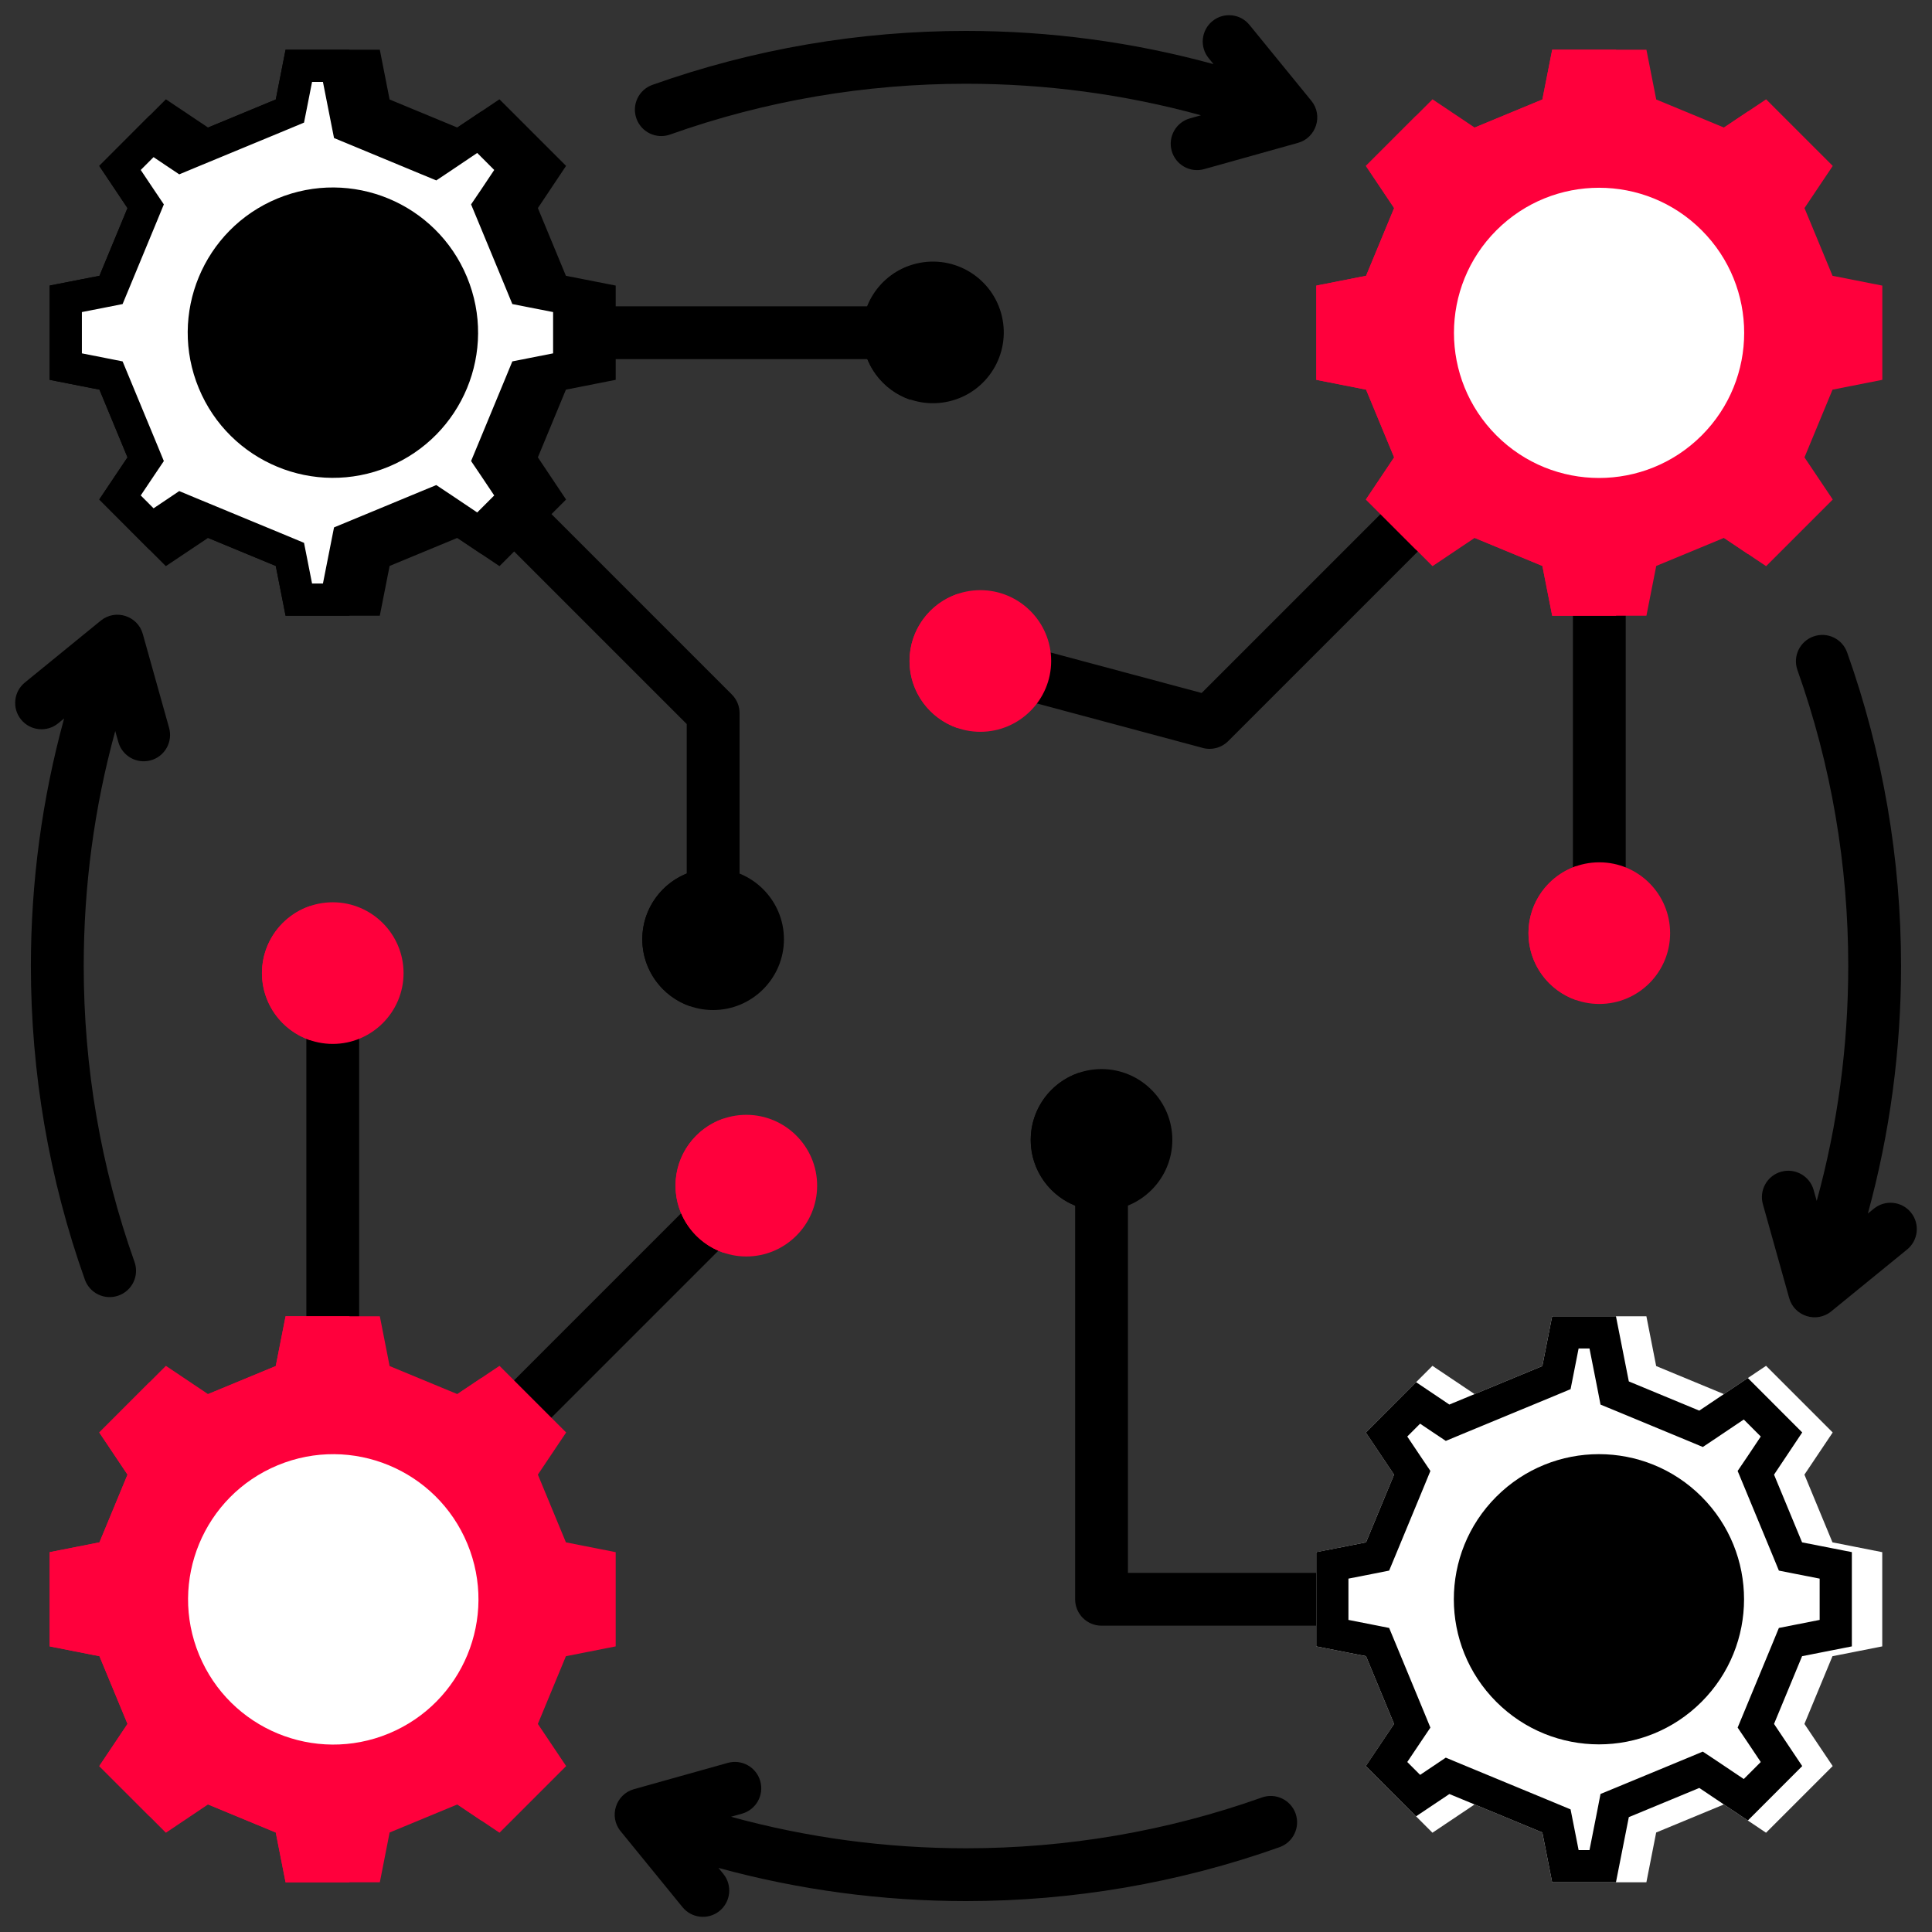 <svg width="60" height="60" viewBox="0 0 60 60" fill="none" xmlns="http://www.w3.org/2000/svg">
<rect x="0" y="0" width="60" height="60" fill="#333333" stroke="none"/>
<g clip-path="url(#clip0_70_516)">
<mask id="mask0_70_516" style="mask-type:luminance" maskUnits="userSpaceOnUse" x="0" y="0" width="60" height="60">
<path d="M60 0H0V60H60V0Z" fill="white"/>
</mask>
<g mask="url(#mask0_70_516)">
<path fill-rule="evenodd" clip-rule="evenodd" d="M55.821 20.809C55.67 20.383 55.894 19.915 56.321 19.765C56.747 19.614 57.215 19.838 57.365 20.264C58.477 23.389 59.039 26.685 59.039 30C59.039 32.595 58.694 35.187 58.008 37.688L58.195 37.536C58.545 37.251 59.06 37.304 59.345 37.654C59.63 38.005 59.577 38.52 59.226 38.805L56.869 40.727C56.409 41.101 55.721 40.873 55.565 40.314L54.748 37.398C54.626 36.963 54.88 36.511 55.315 36.389C55.75 36.267 56.202 36.521 56.324 36.956L56.42 37.297C57.074 34.918 57.399 32.468 57.399 30.001C57.399 26.865 56.872 23.764 55.821 20.809ZM39.191 55.822C39.617 55.671 40.085 55.895 40.236 56.322C40.386 56.748 40.162 57.216 39.736 57.366C36.611 58.478 33.315 59.04 30 59.04C27.405 59.04 24.814 58.695 22.312 58.009L22.464 58.196C22.749 58.546 22.696 59.061 22.346 59.346C21.995 59.631 21.48 59.578 21.195 59.227L19.273 56.869C18.899 56.41 19.127 55.722 19.686 55.565L22.602 54.748C23.037 54.626 23.489 54.88 23.611 55.316C23.733 55.751 23.479 56.203 23.044 56.325L22.702 56.421C25.082 57.075 27.532 57.4 29.999 57.4C33.135 57.4 36.236 56.873 39.191 55.822ZM4.178 39.192C4.329 39.618 4.105 40.086 3.678 40.236C3.252 40.387 2.784 40.163 2.634 39.736C1.522 36.612 0.959 33.316 0.959 30C0.959 27.406 1.304 24.814 1.991 22.313L1.804 22.465C1.454 22.75 0.939 22.697 0.654 22.346C0.369 21.996 0.422 21.481 0.773 21.196L3.13 19.274C3.59 18.9 4.278 19.128 4.434 19.687L5.251 22.603C5.373 23.038 5.12 23.49 4.684 23.612C4.249 23.734 3.797 23.48 3.675 23.045L3.579 22.703C2.925 25.083 2.6 27.533 2.6 30C2.6 33.136 3.127 36.237 4.178 39.192ZM20.808 4.179C20.382 4.329 19.914 4.106 19.764 3.679C19.613 3.253 19.837 2.785 20.263 2.635C23.388 1.523 26.684 0.96 30 0.96C32.594 0.96 35.185 1.305 37.687 1.992L37.535 1.805C37.25 1.455 37.303 0.94 37.654 0.655C38.004 0.37 38.519 0.423 38.804 0.774L40.726 3.131C41.1 3.591 40.872 4.279 40.313 4.436L37.397 5.252C36.962 5.375 36.51 5.121 36.388 4.685C36.266 4.25 36.52 3.798 36.955 3.676L37.297 3.58C34.917 2.926 32.467 2.601 30 2.601C26.864 2.601 23.763 3.127 20.808 4.179Z" fill="black"/>
<path d="M10.332 9.513H28.978V11.153H10.332V9.513Z" fill="black"/>
<path d="M48.848 10.333H50.488V28.979H48.848V10.333Z" fill="black"/>
<path fill-rule="evenodd" clip-rule="evenodd" d="M50.246 10.913L38.144 23.015C37.918 23.241 37.594 23.308 37.31 23.216L30.232 21.319L30.655 19.736L37.318 21.521L49.086 9.753L50.246 10.913Z" fill="black"/>
<path d="M9.514 30.221H11.154V41.687H9.514V30.221Z" fill="black"/>
<path d="M15.613 43.219L22.592 36.24L23.752 37.4L16.773 44.379L15.613 43.219Z" fill="black"/>
<path fill-rule="evenodd" clip-rule="evenodd" d="M49.668 50.487H34.209C33.756 50.487 33.389 50.12 33.389 49.666V35.4H35.029V48.846H49.668V50.487Z" fill="black"/>
<path fill-rule="evenodd" clip-rule="evenodd" d="M10.914 9.753L22.727 21.567C22.888 21.727 22.968 21.937 22.968 22.146V29.169H21.327V22.486L9.754 10.913L10.914 9.753Z" fill="black"/>
<path fill-rule="evenodd" clip-rule="evenodd" d="M51.867 28.98C51.867 30.194 50.883 31.179 49.668 31.179C48.453 31.179 47.469 30.194 47.469 28.98C47.469 27.765 48.453 26.78 49.668 26.78C50.882 26.78 51.867 27.765 51.867 28.98Z" fill="#FF003C"/>
<path fill-rule="evenodd" clip-rule="evenodd" d="M34.209 37.6C35.42 37.6 36.408 36.612 36.408 35.4C36.408 34.189 35.42 33.201 34.209 33.201C32.998 33.201 32.01 34.189 32.01 35.4C32.01 36.612 32.998 37.6 34.209 37.6Z" fill="black"/>
<path fill-rule="evenodd" clip-rule="evenodd" d="M33.495 37.481C32.631 37.185 32.01 36.365 32.01 35.401C32.01 34.436 32.631 33.617 33.495 33.32C34.359 33.617 34.98 34.436 34.98 35.401C34.98 36.365 34.359 37.185 33.495 37.481Z" fill="black"/>
<path fill-rule="evenodd" clip-rule="evenodd" d="M30.445 22.727C31.657 22.727 32.645 21.739 32.645 20.527C32.645 19.316 31.657 18.328 30.445 18.328C29.234 18.328 28.246 19.316 28.246 20.527C28.246 21.739 29.234 22.727 30.445 22.727Z" fill="#FF003C"/>
<path fill-rule="evenodd" clip-rule="evenodd" d="M53.539 3.961L54.848 3.084L56.918 5.153L56.04 6.462L56.911 8.565L58.457 8.87V11.796L56.911 12.101L56.04 14.204L56.918 15.513L54.848 17.583L53.539 16.705L51.436 17.576L51.131 19.122H48.205L47.9 17.576L45.797 16.705L44.488 17.583L42.419 15.513L43.296 14.204L42.425 12.101L40.879 11.796V8.87L42.425 8.565L43.296 6.462L42.419 5.153L44.488 3.084L45.797 3.961L47.9 3.09L48.205 1.544H51.131L51.436 3.09L53.539 3.961Z" fill="#FF003C"/>
<path fill-rule="evenodd" clip-rule="evenodd" d="M53.539 3.961L54.283 3.463L55.973 5.153L55.096 6.462L55.967 8.565L57.513 8.87V10.333V11.797L55.967 12.101L55.096 14.204L55.973 15.513L54.283 17.204L53.539 16.705L52.774 16.192L50.586 17.099L50.187 19.122H48.205L47.9 17.576L45.797 16.705L45.014 16.381L43.98 17.074L42.419 15.513L43.296 14.204L42.425 12.101L40.879 11.796V8.87L42.425 8.565L43.296 6.462L42.419 5.153L43.98 3.592L45.014 4.285L45.797 3.961L47.9 3.09L48.205 1.544H50.187L50.586 3.568L52.774 4.474L53.539 3.961Z" fill="#FF003C"/>
<path d="M50.594 14.484C52.894 13.53 53.986 10.893 53.032 8.593C52.079 6.293 49.441 5.201 47.141 6.154C44.841 7.108 43.749 9.745 44.703 12.045C45.656 14.345 48.294 15.437 50.594 14.484Z" fill="#FF003C"/>
<path d="M52.847 13.524C54.607 11.764 54.607 8.91 52.847 7.151C51.087 5.391 48.234 5.391 46.474 7.151C44.714 8.91 44.714 11.764 46.474 13.524C48.234 15.284 51.087 15.284 52.847 13.524Z" fill="white"/>
<path d="M11.384 2.044L11.609 3.187L11.661 3.449L11.909 3.552L14.012 4.423L14.26 4.525L14.481 4.376L15.448 3.728L16.936 5.215L16.289 6.184L16.14 6.405L16.242 6.653L17.113 8.757L17.216 9.004L17.479 9.056L18.621 9.28V11.385L17.479 11.61L17.216 11.662L17.113 11.91L16.242 14.013L16.14 14.261L16.289 14.482L16.936 15.45L15.449 16.938L14.481 16.29L14.26 16.141L14.012 16.243L11.909 17.114L11.661 17.217L11.609 17.48L11.384 18.622H9.28L9.055 17.48L9.003 17.217L8.755 17.114L6.652 16.243L6.404 16.141L6.183 16.29L5.214 16.938L3.727 15.449L4.375 14.482L4.524 14.261L4.422 14.013L3.551 11.91L3.448 11.662L3.186 11.61L2.043 11.385V9.28L3.186 9.056L3.448 9.004L3.551 8.757L4.422 6.653L4.524 6.405L4.375 6.184L3.727 5.216L5.215 3.728L6.183 4.376L6.404 4.525L6.652 4.423L8.755 3.552L9.003 3.449L9.055 3.187L9.28 2.044H11.384Z" fill="white" stroke="black"/>
<path d="M10.44 2.044L10.76 3.664L10.812 3.927L11.059 4.029L13.247 4.937L13.494 5.039L13.717 4.89L14.481 4.376L14.884 4.106L15.992 5.215L15.345 6.184L15.195 6.405L15.298 6.653L16.169 8.756L16.271 9.004L16.534 9.056L17.677 9.28V11.385L16.534 11.61L16.271 11.662L16.169 11.91L15.298 14.013L15.195 14.261L15.345 14.483L15.992 15.45L14.884 16.559L14.482 16.29L13.717 15.776L13.494 15.628L13.247 15.73L11.059 16.637L10.812 16.739L10.76 17.002L10.44 18.622H9.28L9.055 17.48L9.003 17.217L8.756 17.114L6.652 16.243L5.869 15.919L5.622 15.816L5.399 15.966L4.706 16.43L3.727 15.449L4.375 14.482L4.524 14.261L4.422 14.013L3.551 11.91L3.448 11.662L3.186 11.61L2.043 11.385V9.28L3.186 9.056L3.448 9.004L3.551 8.756L4.422 6.653L4.524 6.405L4.375 6.184L3.727 5.216L4.706 4.235L5.399 4.701L5.622 4.85L5.869 4.747L6.652 4.423L8.756 3.552L9.003 3.449L9.055 3.187L9.28 2.044H10.44Z" fill="white" stroke="black"/>
<path d="M11.254 14.495C13.554 13.542 14.646 10.905 13.692 8.604C12.739 6.304 10.101 5.213 7.801 6.166C5.501 7.119 4.41 9.757 5.363 12.057C6.316 14.357 8.954 15.449 11.254 14.495Z" fill="white"/>
<path d="M8.804 6.628C10.849 5.781 13.194 6.752 14.041 8.797C14.889 10.841 13.918 13.186 11.873 14.034C9.829 14.881 7.483 13.911 6.636 11.866C5.788 9.821 6.759 7.476 8.804 6.628Z" fill="black" stroke="black"/>
<path fill-rule="evenodd" clip-rule="evenodd" d="M53.537 43.295L54.846 42.417L56.916 44.487L56.038 45.796L56.909 47.899L58.455 48.204V51.13L56.909 51.435L56.038 53.538L56.916 54.847L54.846 56.917L53.537 56.039L51.434 56.91L51.13 58.456H48.203L47.898 56.91L45.795 56.039L44.486 56.917L42.417 54.847L43.294 53.538L42.423 51.435L40.877 51.13V48.204L42.423 47.899L43.294 45.796L42.417 44.487L44.486 42.417L45.795 43.295L47.898 42.424L48.203 40.878H51.13L51.434 42.424L53.537 43.295Z" fill="white"/>
<path d="M49.774 41.378L50.094 42.998L50.145 43.261L50.393 43.363L52.581 44.27L52.828 44.373L53.051 44.224L53.815 43.71L54.218 43.44L55.326 44.549L54.679 45.518L54.529 45.739L54.632 45.987L55.503 48.09L55.605 48.338L55.868 48.39L57.011 48.614V50.719L55.868 50.944L55.605 50.996L55.503 51.244L54.632 53.347L54.529 53.595L54.679 53.817L55.326 54.784L54.218 55.893L53.816 55.624L53.051 55.11L52.828 54.962L52.581 55.065L50.393 55.971L50.145 56.073L50.094 56.336L49.774 57.956H48.614L48.389 56.813L48.337 56.551L48.09 56.448L45.986 55.577L45.203 55.253L44.956 55.15L44.733 55.3L44.04 55.764L43.06 54.783L43.709 53.816L43.858 53.595L43.756 53.347L42.885 51.244L42.782 50.996L42.52 50.944L41.377 50.719V48.614L42.52 48.39L42.782 48.338L42.885 48.09L43.756 45.987L43.858 45.739L43.709 45.518L43.06 44.55L44.04 43.569L44.733 44.035L44.956 44.184L45.203 44.081L45.986 43.757L48.09 42.886L48.337 42.783L48.389 42.52L48.614 41.378H49.774Z" fill="white" stroke="black"/>
<path d="M50.606 53.822C52.906 52.869 53.998 50.231 53.044 47.931C52.091 45.631 49.453 44.539 47.153 45.493C44.853 46.446 43.761 49.084 44.715 51.384C45.668 53.684 48.306 54.776 50.606 53.822Z" fill="white"/>
<path d="M52.843 52.853C54.603 51.093 54.603 48.24 52.843 46.48C51.083 44.72 48.23 44.72 46.47 46.48C44.71 48.24 44.71 51.093 46.47 52.853C48.23 54.613 51.083 54.613 52.843 52.853Z" fill="black"/>
<path fill-rule="evenodd" clip-rule="evenodd" d="M14.203 43.295L15.512 42.417L17.582 44.487L16.704 45.796L17.575 47.899L19.121 48.204V51.13L17.575 51.435L16.704 53.538L17.582 54.847L15.512 56.917L14.203 56.039L12.1 56.91L11.796 58.456H8.869L8.564 56.91L6.461 56.039L5.152 56.917L3.083 54.847L3.96 53.538L3.089 51.435L1.543 51.13V48.204L3.089 47.899L3.96 45.796L3.083 44.487L5.152 42.417L6.461 43.295L8.564 42.424L8.869 40.878H11.796L12.1 42.424L14.203 43.295Z" fill="#FF003C"/>
<path fill-rule="evenodd" clip-rule="evenodd" d="M14.203 43.295L14.947 42.797L16.637 44.487L15.76 45.796L16.631 47.899L18.177 48.204V49.667V51.13L16.631 51.435L15.76 53.538L16.637 54.847L14.947 56.538L14.203 56.039L13.438 55.526L11.25 56.432L10.851 58.456H8.869L8.564 56.91L6.461 56.039L5.678 55.715L4.644 56.408L3.083 54.847L3.96 53.538L3.089 51.435L1.543 51.13V48.204L3.089 47.899L3.96 45.796L3.083 44.487L4.644 42.926L5.678 43.619L6.461 43.295L8.564 42.424L8.869 40.878H10.851L11.25 42.902L13.438 43.808L14.203 43.295Z" fill="#FF003C"/>
<path d="M11.268 53.835C13.568 52.881 14.659 50.244 13.706 47.944C12.753 45.644 10.115 44.552 7.815 45.505C5.515 46.459 4.423 49.096 5.377 51.396C6.33 53.697 8.968 54.788 11.268 53.835Z" fill="#FF003C"/>
<path d="M12.076 53.835C14.376 52.881 15.468 50.244 14.515 47.944C13.561 45.644 10.924 44.552 8.624 45.505C6.324 46.459 5.232 49.096 6.185 51.396C7.139 53.697 9.776 54.788 12.076 53.835Z" fill="white"/>
<path fill-rule="evenodd" clip-rule="evenodd" d="M48.952 31.059C48.088 30.763 47.467 29.944 47.467 28.979C47.467 28.014 48.088 27.195 48.952 26.898C49.816 27.195 50.437 28.014 50.437 28.979C50.437 29.944 49.816 30.763 48.952 31.059Z" fill="#FF003C"/>
<path fill-rule="evenodd" clip-rule="evenodd" d="M29.731 22.608C28.867 22.312 28.246 21.492 28.246 20.528C28.246 19.563 28.867 18.744 29.731 18.447C30.595 18.744 31.216 19.563 31.216 20.528C31.216 21.492 30.595 22.312 29.731 22.608Z" fill="#FF003C"/>
<path fill-rule="evenodd" clip-rule="evenodd" d="M22.146 31.368C23.358 31.368 24.346 30.38 24.346 29.169C24.346 27.958 23.358 26.97 22.146 26.97C20.935 26.97 19.947 27.958 19.947 29.169C19.947 30.38 20.935 31.368 22.146 31.368Z" fill="black"/>
<path fill-rule="evenodd" clip-rule="evenodd" d="M21.432 31.25C20.568 30.953 19.947 30.134 19.947 29.169C19.947 28.205 20.568 27.385 21.432 27.089C22.296 27.385 22.918 28.205 22.918 29.169C22.918 30.134 22.296 30.953 21.432 31.25Z" fill="black"/>
<path d="M29.48 12.463C30.662 12.184 31.393 10.999 31.114 9.818C30.834 8.636 29.65 7.904 28.468 8.183C27.286 8.463 26.555 9.647 26.834 10.829C27.113 12.011 28.298 12.743 29.48 12.463Z" fill="black"/>
<path fill-rule="evenodd" clip-rule="evenodd" d="M28.264 12.414C27.4 12.117 26.779 11.298 26.779 10.334C26.779 9.369 27.4 8.549 28.264 8.253C29.128 8.549 29.75 9.369 29.75 10.334C29.75 11.298 29.128 12.117 28.264 12.414Z" fill="black"/>
<path fill-rule="evenodd" clip-rule="evenodd" d="M23.178 39.021C24.389 39.021 25.377 38.033 25.377 36.821C25.377 35.61 24.389 34.622 23.178 34.622C21.966 34.622 20.979 35.61 20.979 36.821C20.979 38.033 21.966 39.021 23.178 39.021Z" fill="#FF003C"/>
<path fill-rule="evenodd" clip-rule="evenodd" d="M22.464 38.902C21.6 38.606 20.979 37.786 20.979 36.822C20.979 35.857 21.6 35.038 22.464 34.741C23.328 35.038 23.949 35.857 23.949 36.822C23.949 37.786 23.328 38.606 22.464 38.902Z" fill="#FF003C"/>
<path fill-rule="evenodd" clip-rule="evenodd" d="M10.334 32.42C11.545 32.42 12.533 31.432 12.533 30.221C12.533 29.009 11.545 28.021 10.334 28.021C9.123 28.021 8.135 29.009 8.135 30.221C8.135 31.432 9.123 32.42 10.334 32.42Z" fill="#FF003C"/>
<path fill-rule="evenodd" clip-rule="evenodd" d="M9.62 32.301C8.756 32.004 8.135 31.185 8.135 30.22C8.135 29.256 8.756 28.436 9.62 28.14C10.484 28.436 11.105 29.256 11.105 30.22C11.105 31.185 10.484 32.004 9.62 32.301Z" fill="#FF003C"/>
</g>
</g>
<defs>
<clipPath id="clip0_70_516">
<rect width="60" height="60" fill="white"/>
</clipPath>
</defs>
</svg>
